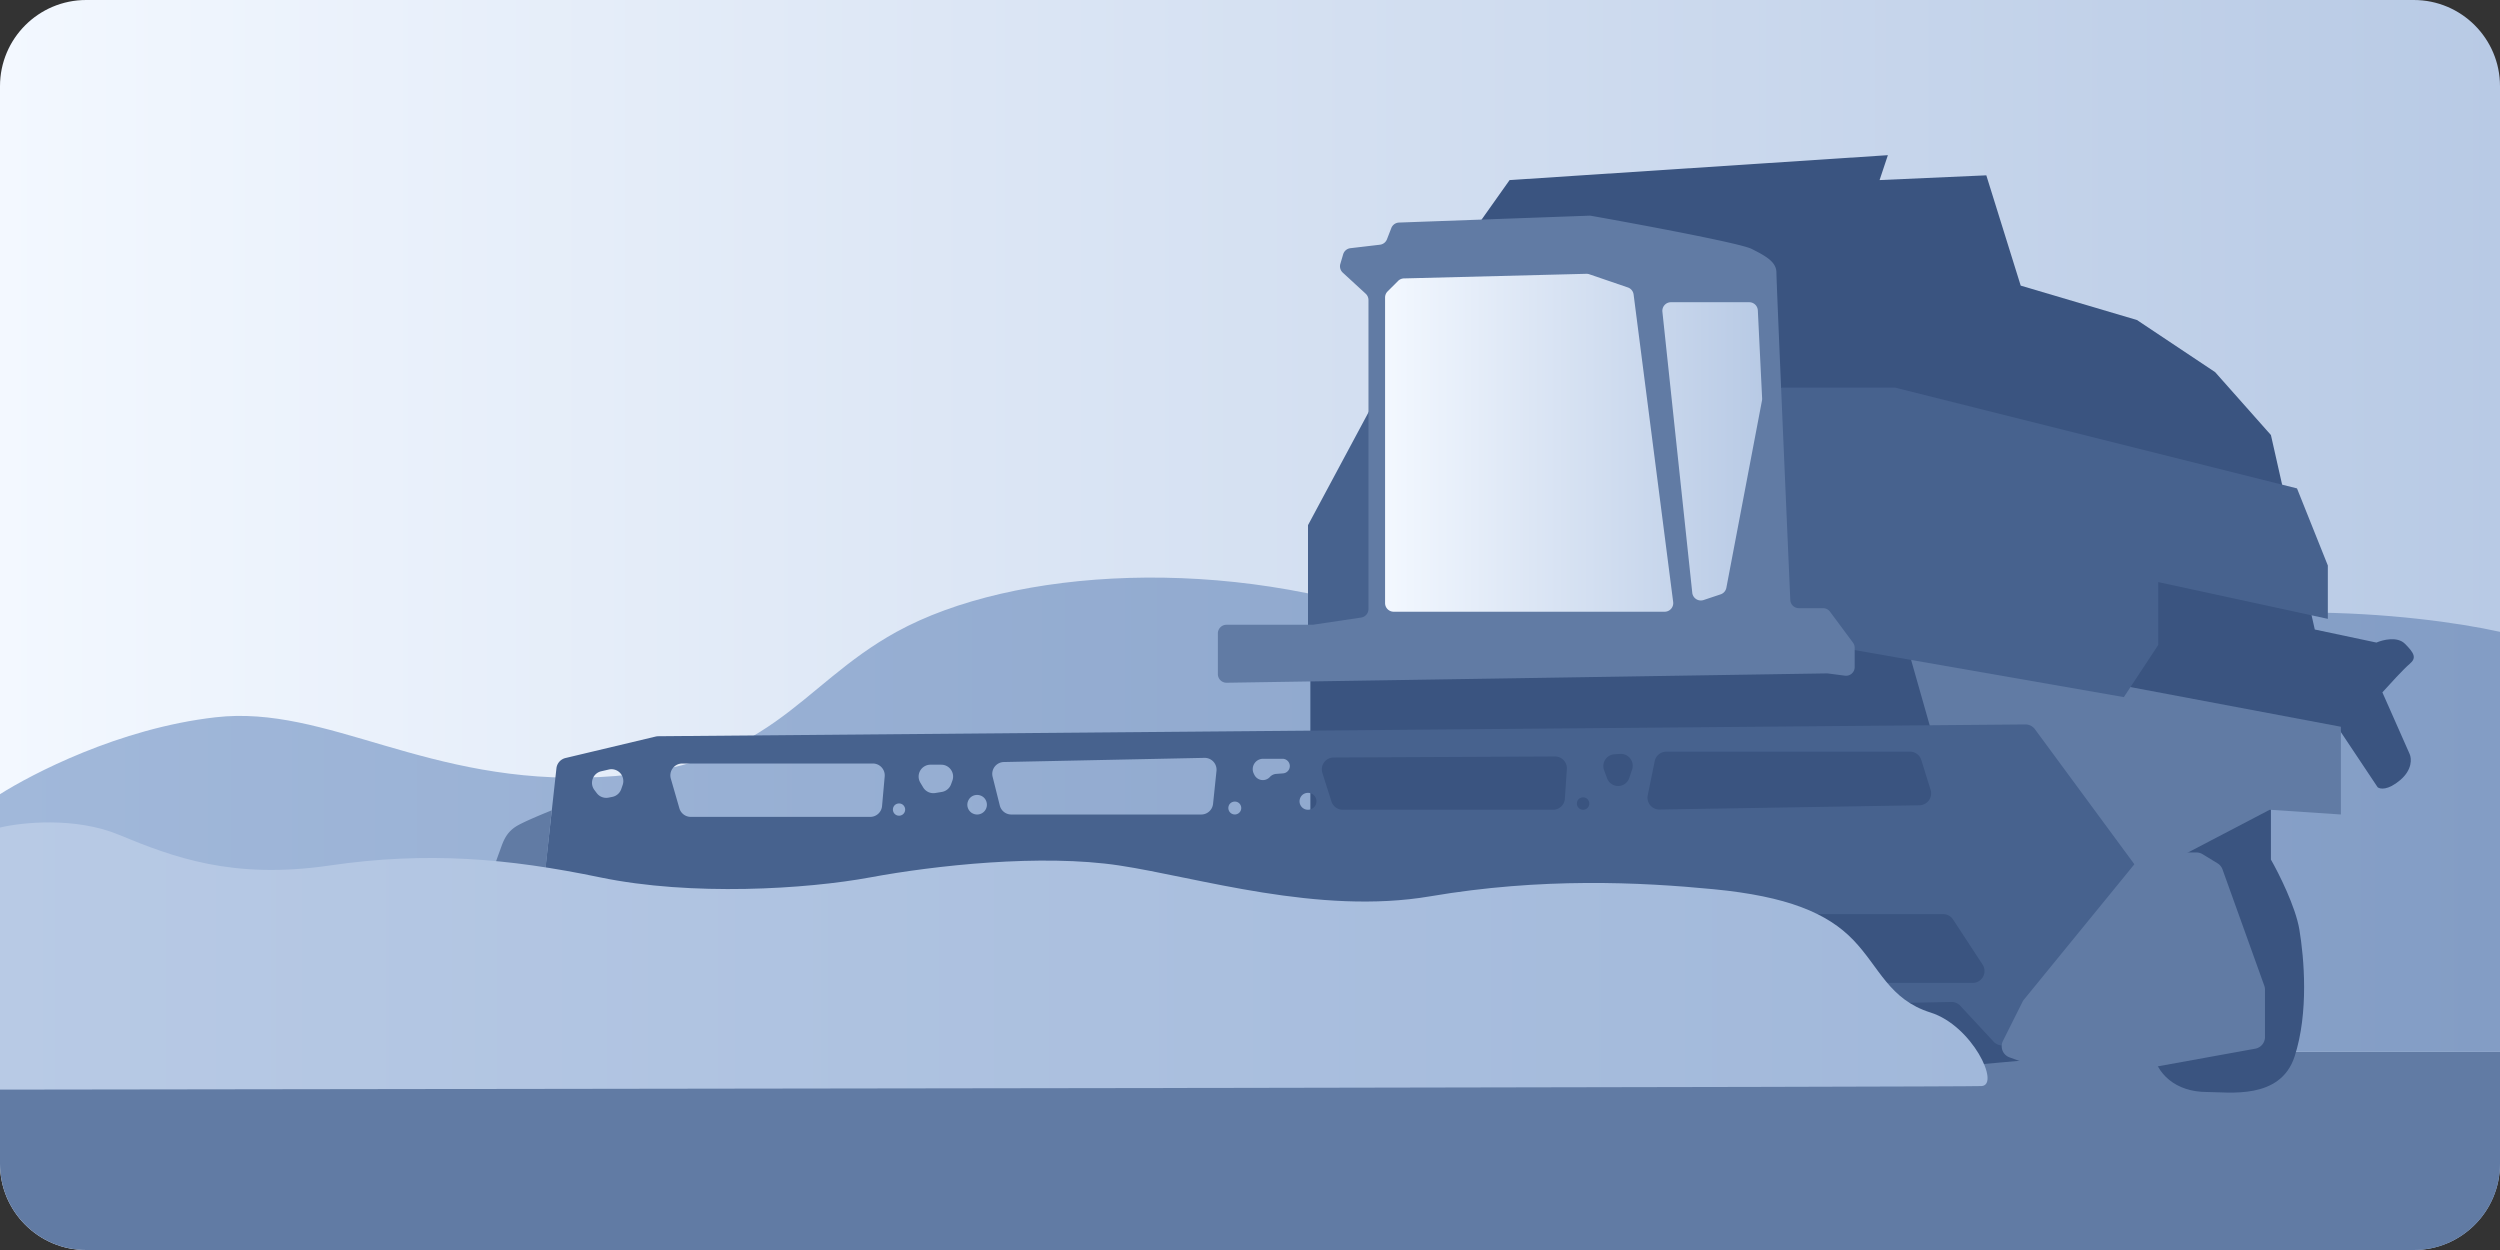 <svg xmlns="http://www.w3.org/2000/svg" width="290" height="145" fill="none"><rect width="100%" height="100%" fill="#333333" stroke="none"/><path fill="url(#a)" d="M0 10C0 4.477 4.477 0 10 0h270c5.523 0 10 4.477 10 10v125c0 5.523-4.477 10-10 10H10c-5.523 0-10-4.477-10-10z"/><path fill="#617ba4" d="M0 122h290v13c0 5.523-4.477 10-10 10H10c-5.523 0-10-4.477-10-10z"/><path fill="url(#b)" d="M0 92.124V122h290V73.293c-9.667-2.147-33.6-4.658-52 2.478-23 8.92-52.5 4.46-74-3.469-21.5-7.928-46.5-6.442-60 .992-11.54 6.353-14.5 15.857-34.5 16.848S38 81.718 25 83.205c-11.24 1.285-21.333 6.607-25 8.92z"/><path fill="#3a5480" d="M152.003 100.673V75.637l7.841-26.549 10.592-21.596 4.677-6.603L218.994 18l-.963 2.889 12.381-.55 3.989 12.793 13.481 3.989 9.078 6.052 6.466 7.29 5.089 22.56 7.153 1.514c.734-.321 2.421-.743 3.302.137 1.1 1.1 1.375 1.651.55 2.339-.66.55-2.384 2.43-3.164 3.301l3.164 7.153c.229.505.33 1.816-1.1 3.027-1.431 1.21-2.339 1.054-2.614.825l-4.402-6.603-7.978 6.328v8.666c.917 1.605 2.861 5.475 3.301 8.116.55 3.302 1.101 9.629-.55 14.719s-7.669 4.127-10.18 4.127c-3.576 0-5.944-2.076-6.327-4.952-.273-2.048-6.193-.257-9.689.801l-.078.024-12.243 1.1z"/><path fill="#617ba4" d="M271.542 94.483v-10.18l-50.347-9.491 3.439 12.105 20.496 16.507 18.158-9.492 8.254.55z"/><path fill="#47628e" fill-rule="evenodd" d="m62.864 104.387 1.683-15.269a1.38 1.38 0 0 1 1.048-1.187l10.462-2.491q.15-.036.306-.037l158.573-1.369c.441-.003.858.205 1.119.56l12.022 16.324a1.375 1.375 0 0 1-.039 1.681l-14.703 18.163a1.375 1.375 0 0 1-2.077.07l-3.866-4.164a1.38 1.38 0 0 0-1.035-.439l-47.641.924a1.375 1.375 0 0 1-1.402-1.375v-.386c0-.76.616-1.376 1.375-1.376h50.14a1.375 1.375 0 0 0 1.15-2.129l-3.425-5.227a1.37 1.37 0 0 0-1.15-.622H64.24c-.76 0-1.375-.616-1.375-1.376v-.275zm129.643-10.482a1.376 1.376 0 0 1-1.37-1.65l.808-3.962c.131-.64.695-1.1 1.348-1.1h28.265c.602 0 1.135.391 1.313.966l1.08 3.47a1.376 1.376 0 0 1-1.291 1.783zm-4.611-2.742a1.364 1.364 0 0 1-1.473-.877l-.349-.942a1.375 1.375 0 0 1 1.206-1.851l.657-.04a1.375 1.375 0 0 1 1.388 1.808l-.327.983c-.164.49-.59.846-1.102.92zm-32.136 2.77a1.38 1.38 0 0 1-1.311-.959l-1.053-3.31a1.375 1.375 0 0 1 1.304-1.793l25.676-.121a1.376 1.376 0 0 1 1.379 1.467l-.229 3.432a1.375 1.375 0 0 1-1.372 1.284zm-40.617-3.83a1.375 1.375 0 0 1 1.306-1.708l23.266-.483a1.376 1.376 0 0 1 1.397 1.518l-.398 3.82a1.376 1.376 0 0 1-1.368 1.233h-22.035c-.631 0-1.181-.43-1.334-1.042zm-35.012 4.655a1.375 1.375 0 0 1-1.322-.994l-.993-3.439a1.376 1.376 0 0 1 1.321-1.757h22.116c.808 0 1.442.693 1.371 1.497l-.306 3.44a1.376 1.376 0 0 1-1.37 1.253zm-9.538-2.233c-.52.103-1.053-.1-1.37-.524l-.276-.367a1.376 1.376 0 0 1 .791-2.166l.883-.204a1.376 1.376 0 0 1 1.61 1.79l-.167.483c-.16.462-.552.804-1.03.9zm34.346 1.103c-.281-.646-1.229-.532-1.35.161a.71.71 0 1 0 1.35-.161m3.556-1.638a1.38 1.38 0 0 1-1.406-.649l-.331-.552a1.375 1.375 0 0 1 1.179-2.084h1.247c.954 0 1.619.949 1.293 1.846l-.155.426c-.17.466-.577.805-1.067.887zm3.792.954a1.134 1.134 0 1 0 2.147.085c-.306-1.042-1.76-1.1-2.147-.085m31.655.538c-.263-.736-1.336-.627-1.446.146a.748.748 0 1 0 1.446-.146m3.365-3.352a1.102 1.102 0 0 1-1.801-.249l-.063-.128a1.2 1.2 0 0 1 1.072-1.735h2.248a.848.848 0 0 1 .065 1.694l-.791.06a1.1 1.1 0 0 0-.73.358m4.421 3.803a.98.98 0 0 1-.927-1.3c.303-.882 1.55-.882 1.854 0a.98.98 0 0 1-.927 1.3m31.91 0a.72.72 0 0 1-.713-.815c.102-.767 1.179-.853 1.402-.111a.72.72 0 0 1-.689.926" clip-rule="evenodd"/><path fill="#617ba4" d="M64 94s-2.676 1.06-3.887 1.72c-1.333.728-1.705 1.776-2.057 2.768q-.071.2-.144.397c-.33.88-2.155 6.144-3.026 8.666L63 103.5zm190.785 4.885h-5.425c-.413 0-.805.185-1.066.505l-13.522 16.571a1.4 1.4 0 0 0-.164.255l-2.266 4.531a1.375 1.375 0 0 0 .764 1.909l5.196 1.871q.225.081.466.081h6.376q.125 0 .245-.022l16.218-2.937a1.376 1.376 0 0 0 1.131-1.354v-5.489q0-.24-.081-.465l-4.845-13.487a1.38 1.38 0 0 0-.577-.709l-1.733-1.059a1.4 1.4 0 0 0-.717-.201"/><path fill="url(#c)" d="M0 95.996v30.401c75.887-.092 228.1-.303 229.861-.413 2.201-.138-1.1-7.016-5.915-8.529s-5.915-5.227-8.941-8.391-7.703-5.09-16.232-5.915-19.946-1.376-32.877.825c-12.93 2.201-26.961-2.201-36.04-3.576s-21.459 0-28.888 1.375c-7.428 1.376-20.771 2.201-31.363 0s-20.084-3.026-31.364-1.375-18.157-.963-24.485-3.577C8.694 94.731 2.476 95.4 0 95.996"/><path fill="#47628e" d="M170.573 47.575h-11.692l-7.153 13.343v15.407l63.139-.963 31.501 5.503 3.99-6.053v-7.29l19.671 4.264v-6.19l-3.577-8.942-46.632-11.692h-13.069l-9.766 2.613-4.952 6.603h-16.232z"/><path fill="#617ba4" d="M141.273 78.198v-4.725a1 1 0 0 1 1-1h9.931a1 1 0 0 0 .147-.01l5.54-.826a1 1 0 0 0 .852-.989v-35.84a1 1 0 0 0-.323-.736l-2.658-2.445a1 1 0 0 1-.282-1.018l.326-1.108a1 1 0 0 1 .842-.711l3.424-.403a1 1 0 0 0 .815-.63l.506-1.303a1 1 0 0 1 .896-.637l22.072-.798a1 1 0 0 1 .208.015c5.722 1.016 17.293 3.177 18.606 3.833 1.65.825 2.889 1.513 2.889 2.751 0 .966 1.047 25.131 1.609 37.98.023.534.463.95.998.95h2.804c.317 0 .615.15.803.404l2.668 3.594c.127.173.196.382.196.596v2.245a1 1 0 0 1-1.129.992l-1.962-.256a1 1 0 0 0-.145-.009l-69.617 1.084a1 1 0 0 1-1.016-1"/><path fill="url(#d)" d="M161.669 70.96a1 1 0 0 1-1-1V34.51c0-.266.105-.52.293-.707l1.213-1.213a1 1 0 0 1 .682-.293l21.155-.535a1 1 0 0 1 .349.053l4.469 1.529c.361.123.62.44.668.818l4.59 35.672a1 1 0 0 1-.991 1.127z"/><path fill="url(#e)" d="M193.832 35.057a1 1 0 0 0-.994 1.106l3.465 32.598a1 1 0 0 0 1.311.843l1.978-.659a1 1 0 0 0 .666-.762l4.133-21.729q.022-.117.016-.236l-.498-10.21a1 1 0 0 0-.999-.95z"/><defs><linearGradient id="a" x1="0" x2="290" y1="0" y2="0" gradientUnits="userSpaceOnUse"><stop stop-color="#f3f8ff"/><stop offset="1" stop-color="#b8cae5"/></linearGradient><linearGradient id="b" x1="290" x2="0" y1="62" y2="62" gradientUnits="userSpaceOnUse"><stop stop-color="#839dc5"/><stop offset="1" stop-color="#a1b8da"/></linearGradient><linearGradient id="c" x1="0" x2="230.558" y1="95.4" y2="95.4" gradientUnits="userSpaceOnUse"><stop stop-color="#b8cae5"/><stop offset="1" stop-color="#a1b8da"/></linearGradient><linearGradient id="d" x1="160.669" x2="204.413" y1="31.756" y2="31.756" gradientUnits="userSpaceOnUse"><stop stop-color="#f3f8ff"/><stop offset="1" stop-color="#b8cae5"/></linearGradient><linearGradient id="e" x1="160.669" x2="204.413" y1="31.756" y2="31.756" gradientUnits="userSpaceOnUse"><stop stop-color="#f3f8ff"/><stop offset="1" stop-color="#b8cae5"/></linearGradient></defs></svg>